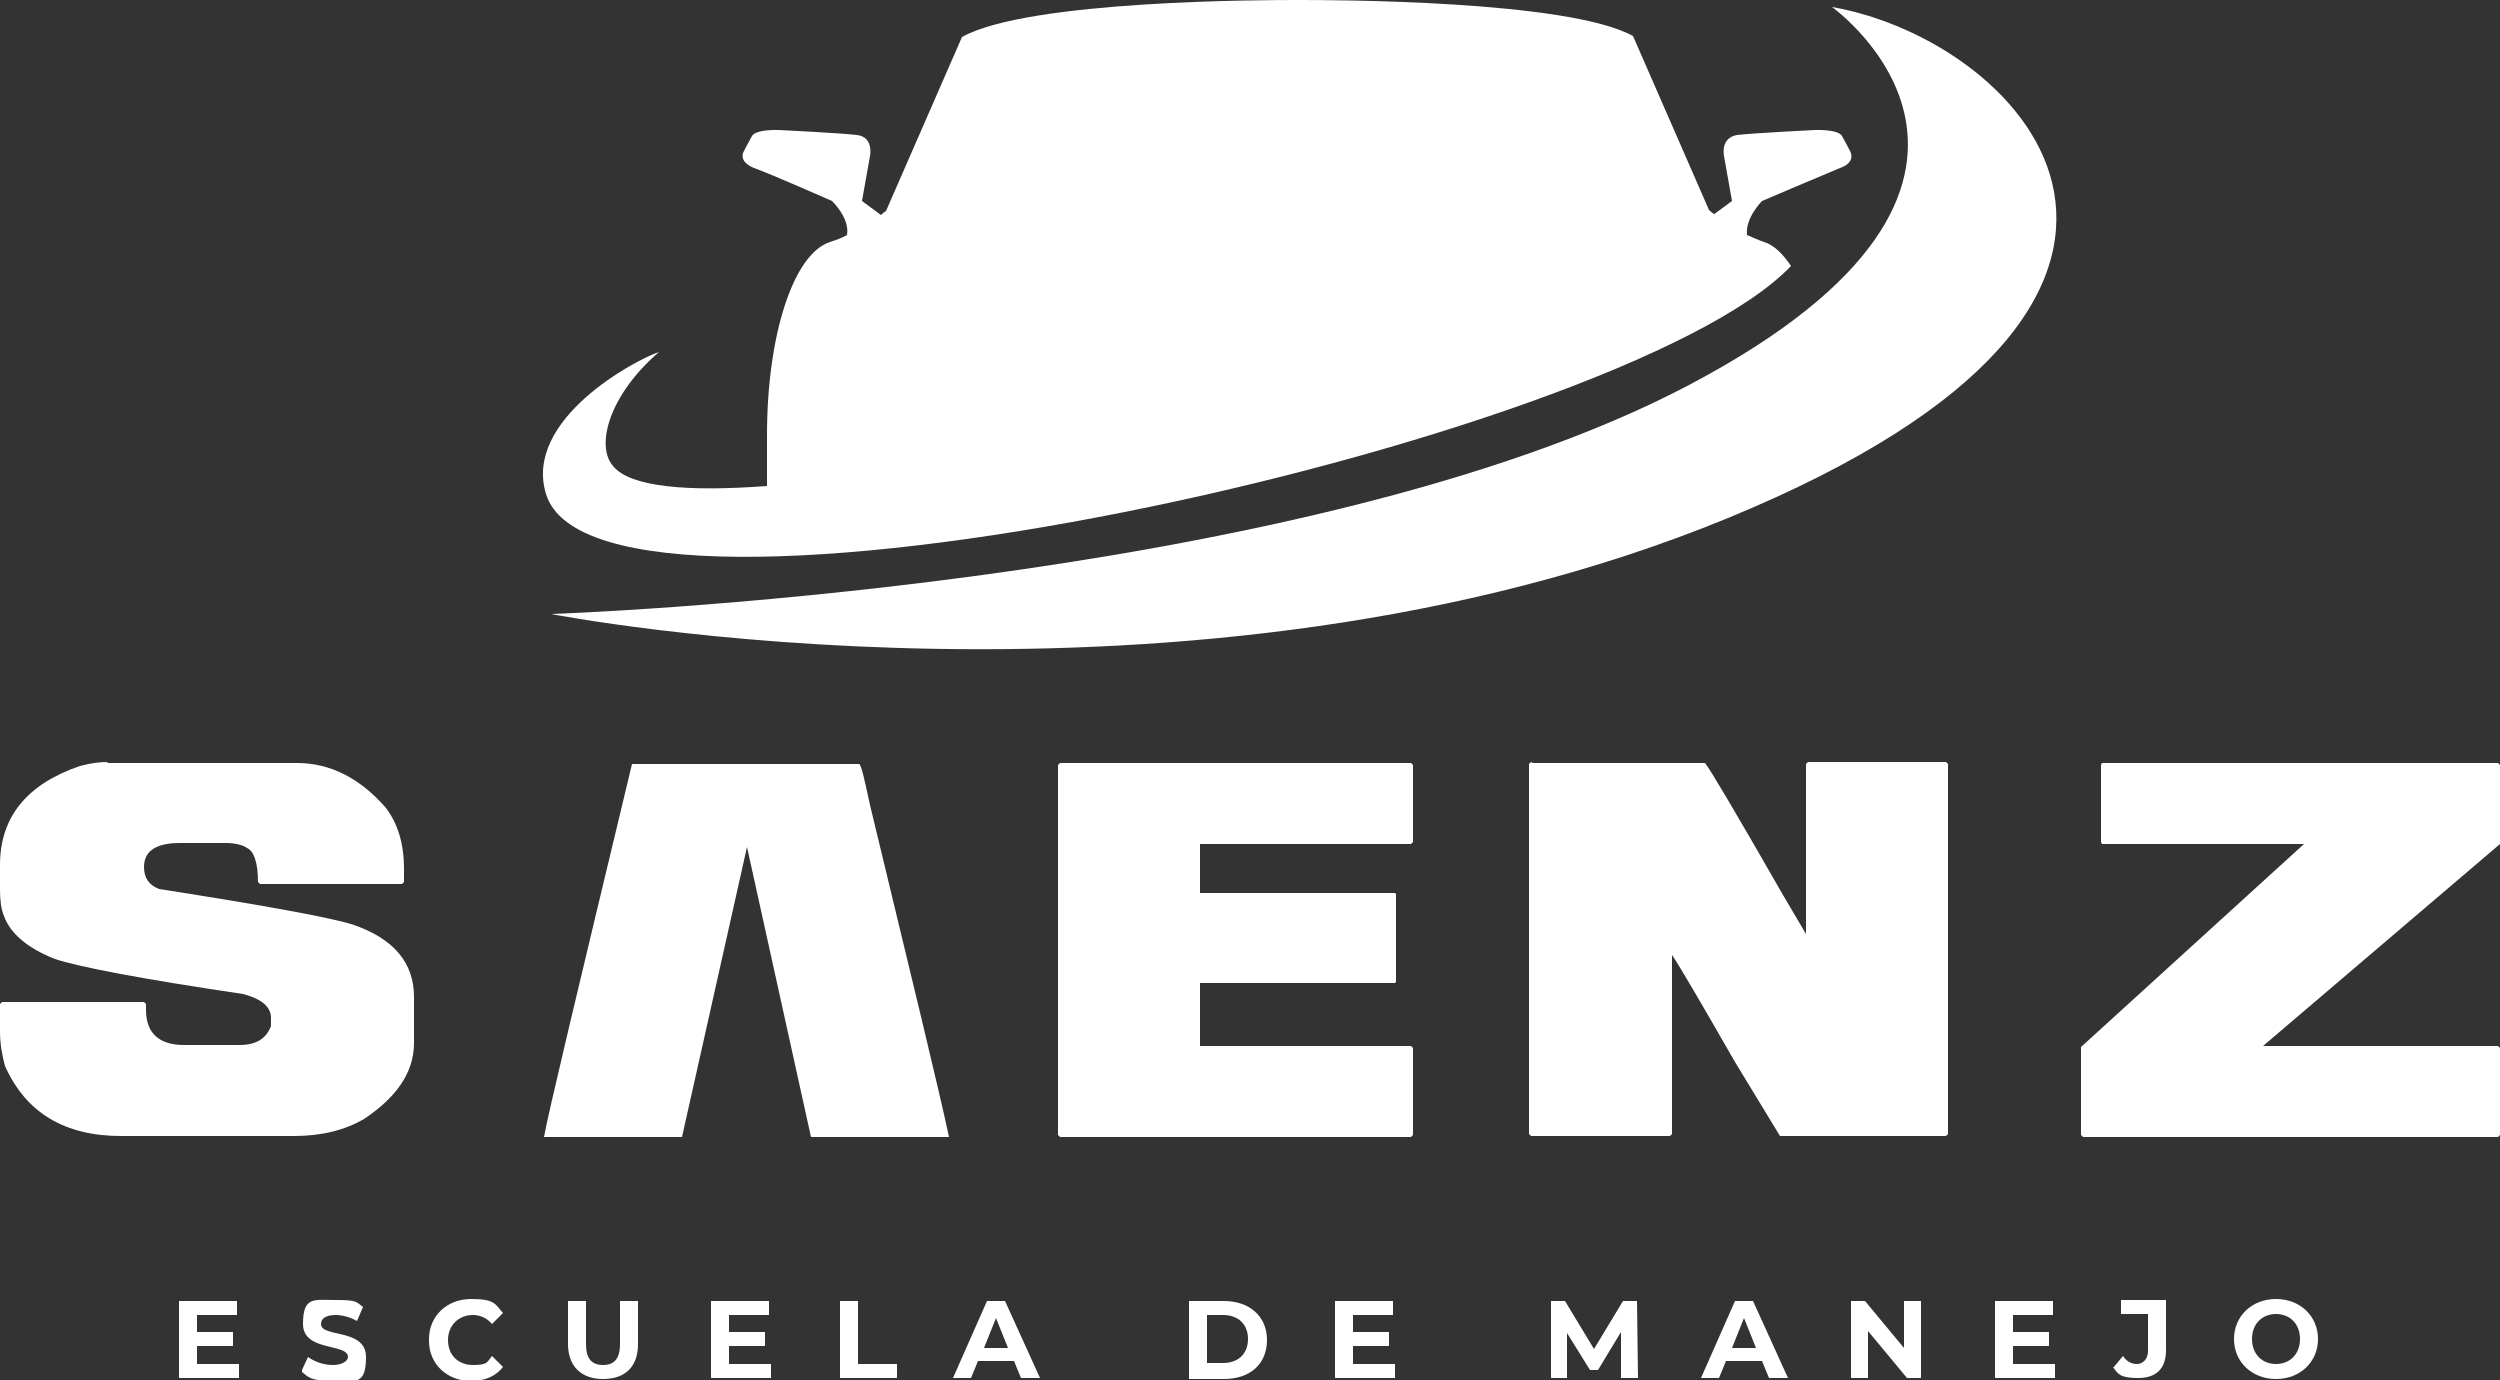 <?xml version="1.0" encoding="UTF-8"?>
<svg id="Layer_1" data-name="Layer 1" xmlns="http://www.w3.org/2000/svg" version="1.1" viewBox="0 0 250 138">
  <rect x="0" y="0" width="250" height="138" fill="#333333" stroke="none"/>
  <defs>
    <style>
      .cls-1 {
        fill: #fff;
        stroke-width: 0px;
      }
    </style>
  </defs>
  <polygon class="cls-1" points="17.9 130.1 17.9 137.8 23.9 137.8 23.9 136.4 19.7 136.4 19.7 134.6 23.3 134.6 23.3 133.2 19.7 133.2 19.7 131.5 23.7 131.5 23.7 130.1 17.9 130.1"/>
  <path class="cls-1" d="M30.2,137l.6-1.3c.7.5,1.6.8,2.5.8s1.5-.4,1.5-.8c0-1.4-4.5-.5-4.5-3.3s1.1-2.4,3.3-2.4,2,.2,2.7.7l-.6,1.4c-.7-.4-1.5-.6-2.1-.6-1.1,0-1.5.4-1.5.9,0,1.4,4.5.4,4.5,3.3s-1.1,2.4-3.3,2.4-2.5-.4-3.1-.9"/>
  <path class="cls-1" d="M42.9,133.9c0-2.3,1.8-4,4.2-4s2.4.5,3.2,1.4l-1.1,1.1c-.5-.6-1.2-.9-1.9-.9-1.4,0-2.5,1-2.5,2.5s1,2.5,2.5,2.5,1.4-.3,1.9-.9l1.1,1.1c-.7.9-1.8,1.4-3.2,1.4-2.4,0-4.2-1.7-4.2-4"/>
  <path class="cls-1" d="M56.8,134.4v-4.3h1.8v4.3c0,1.5.6,2.1,1.7,2.1s1.7-.6,1.7-2.1v-4.3h1.8v4.3c0,2.3-1.3,3.5-3.5,3.5s-3.5-1.3-3.5-3.5"/>
  <polygon class="cls-1" points="71.1 130.1 71.1 137.8 77.1 137.8 77.1 136.4 72.9 136.4 72.9 134.6 76.5 134.6 76.5 133.2 72.9 133.2 72.9 131.5 76.9 131.5 76.9 130.1 71.1 130.1"/>
  <polygon class="cls-1" points="84 130.1 84 137.8 89.7 137.8 89.7 136.4 85.8 136.4 85.8 130.1 84 130.1"/>
  <path class="cls-1" d="M99.6,131.8l1.2,3h-2.4l1.2-3ZM98.7,130.1l-3.4,7.7h1.8l.7-1.7h3.6l.7,1.7h1.9l-3.5-7.7h-1.8Z"/>
  <path class="cls-1" d="M122.3,136.3c1.5,0,2.5-.9,2.5-2.4s-1-2.4-2.5-2.4h-1.6v4.8h1.6ZM118.9,130.1h3.5c2.5,0,4.3,1.5,4.3,3.9s-1.7,3.9-4.3,3.9h-3.5v-7.7Z"/>
  <polygon class="cls-1" points="133.5 130.1 133.5 137.8 139.5 137.8 139.5 136.4 135.3 136.4 135.3 134.6 138.9 134.6 138.9 133.2 135.3 133.2 135.3 131.5 139.3 131.5 139.3 130.1 133.5 130.1"/>
  <polygon class="cls-1" points="162.3 130.1 159.4 134.9 156.5 130.1 155.1 130.1 155.1 137.8 156.7 137.8 156.7 133.3 159 137 159.8 137 162.1 133.2 162.1 137.8 163.8 137.8 163.7 130.1 162.3 130.1"/>
  <path class="cls-1" d="M174.4,131.8l1.2,3h-2.4l1.2-3ZM173.5,130.1l-3.4,7.7h1.8l.7-1.7h3.6l.7,1.7h1.9l-3.5-7.7h-1.8Z"/>
  <polygon class="cls-1" points="190.4 130.1 190.4 134.8 186.5 130.1 185.1 130.1 185.1 137.8 186.8 137.8 186.8 133.1 190.7 137.8 192.1 137.8 192.1 130.1 190.4 130.1"/>
  <polygon class="cls-1" points="199.5 130.1 199.5 137.8 205.5 137.8 205.5 136.4 201.3 136.4 201.3 134.6 204.9 134.6 204.9 133.2 201.3 133.2 201.3 131.5 205.3 131.5 205.3 130.1 199.5 130.1"/>
  <path class="cls-1" d="M211.3,136.8l1-1.2c.4.6.9.8,1.4.8s1.1-.4,1.1-1.3v-3.7h-2.7v-1.4h4.5v5c0,1.9-1,2.8-2.8,2.8s-2-.4-2.5-1.1"/>
  <path class="cls-1" d="M230,133.9c0-1.5-1-2.5-2.4-2.5s-2.4,1-2.4,2.5,1,2.5,2.4,2.5,2.4-1,2.4-2.5M223.4,133.9c0-2.3,1.8-4,4.2-4s4.2,1.7,4.2,4-1.8,4-4.2,4-4.2-1.7-4.2-4"/>
  <path class="cls-1" d="M171.3,21.5l1.9-1.4-.8-4.5s-.4-1.8,1.3-2.1c1.7-.2,7.8-.5,7.8-.5,0,0,2.3-.1,2.7.6.4.7.8,1.5.8,1.5,0,0,.7,1.1-1,1.7-1.7.7-7.8,3.3-7.8,3.3,0,0-1.7,1.7-1.5,3.4.5.2,1.1.5,1.7.7,1,.3,1.9,1.2,2.7,2.4-17,17.8-119.2,40.2-124.5,22.8-2.3-7.5,9.1-13.5,11.3-14.2-4.9,4.2-6.4,9.3-4.6,11.4,1.7,2.1,7.4,2.6,15.4,2v-5.1c0-9.9,2.6-18.1,6.3-19.3.6-.2,1.2-.4,1.7-.7.3-1.7-1.5-3.4-1.5-3.4,0,0-6.1-2.7-7.8-3.3-1.7-.7-1-1.7-1-1.7,0,0,.4-.8.8-1.5.4-.7,2.7-.6,2.7-.6,0,0,6.1.3,7.8.5,1.7.2,1.3,2.1,1.3,2.1l-.8,4.5,1.9,1.4c.3-.3.5-.4.5-.4l7.6-17.4C102.8,0,126.6,0,129.8,0c3.2,0,27,0,33.5,3.6l7.6,17.4s.2.2.5.4"/>
  <path class="cls-1" d="M183.2.7s24.4,17.4-14.3,37.8c-38.7,20.4-113.8,22.9-113.8,22.9,0,0,64,12.5,117.7-9.6,53.7-22.1,29.8-47.7,10.4-51.1"/>
  <path class="cls-1" d="M10.7,76.3h19c3.3,0,6.3,1.5,8.9,4.5,1.2,1.6,1.8,3.6,1.8,6.1v1.3l-.2.2h-14.2l-.2-.2c0-1.9-.4-3.1-1.1-3.4-.4-.3-1.2-.5-2.1-.5h-4.6c-2.4,0-3.6.8-3.6,2.4h0c0,1.1.5,1.8,1.5,2.2,10.9,1.7,17.4,2.9,19.5,3.6,4,1.4,6,3.8,6,7.2v4.6c0,2.9-1.7,5.4-5,7.6-1.9,1.1-4.2,1.7-7,1.7H12.1c-5.6,0-9.5-2.3-11.6-7-.3-1.1-.5-2.3-.5-3.4v-2.8l.2-.2h14.2l.2.2v.6c0,2.3,1.3,3.5,3.8,3.5h5.5c1.7,0,2.7-.6,3.2-1.9v-.8c0-1.1-.9-1.9-2.8-2.4-10.1-1.5-16.4-2.7-18.8-3.5-2.8-1.1-4.5-2.6-5.1-4.3-.3-.7-.4-1.6-.4-2.7v-2.4c0-4.8,2.7-8.1,8-9.9,1.1-.3,2-.4,2.8-.4"/>
  <polygon class="cls-1" points="106 76.3 141.1 76.3 141.3 76.5 141.3 84.2 141.1 84.4 120 84.4 120 89.3 139.5 89.3 139.6 89.4 139.6 98.2 139.5 98.3 120 98.3 120 104.6 141.1 104.6 141.3 104.8 141.3 113.5 141.1 113.7 106 113.7 105.8 113.5 105.8 76.5 106 76.3"/>
  <path class="cls-1" d="M153.3,76.3h17.2c.5.6,3.1,5,7.8,13.2l2.3,3.9h0v-17l.2-.2h13.8l.2.2v37l-.2.2h-16.6l-4.5-7.4c-3.5-6.1-5.6-9.7-6.3-10.7v17.9l-.2.2h-13.9l-.2-.2v-37l.2-.2Z"/>
  <polygon class="cls-1" points="210.2 76.3 210.1 76.5 210.1 84.2 210.2 84.4 230.4 84.4 208.1 104.7 208.1 113.5 208.3 113.7 249.8 113.7 250 113.5 250 104.8 249.8 104.6 226.3 104.6 250 84.4 250 76.5 249.8 76.3 210.2 76.3"/>
  <path class="cls-1" d="M87,80.5c-.6-2.8-.9-4.1-1.1-4.1h-22.7c-5.4,22.5-8.4,35-8.8,37.3h13.8l6.5-29,6.4,29h13.8c-1-4.7-3.7-15.8-7.9-33.2"/>
</svg>